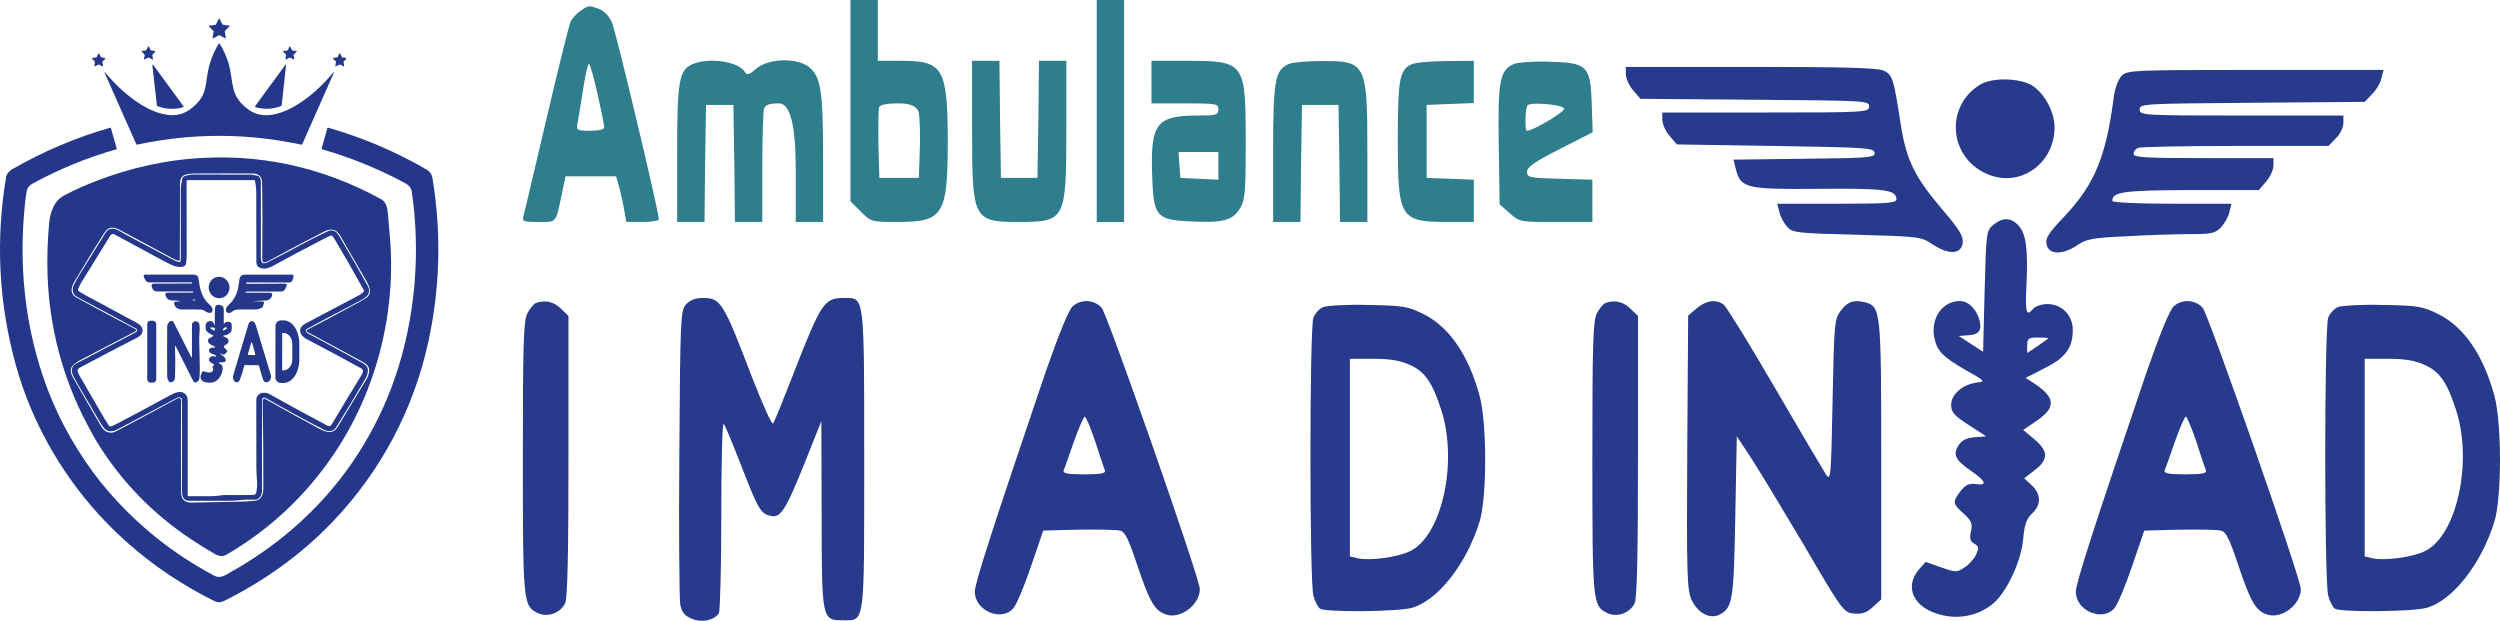 <?xml version="1.0" encoding="UTF-8"?>
<svg id="Layer_1" data-name="Layer 1" xmlns="http://www.w3.org/2000/svg" viewBox="0 0 822.2 204.17">
  <defs>
    <style>
      .cls-1 {
        fill: #25378b;
      }

      .cls-2 {
        fill: #2f7e8e;
      }

      .cls-3 {
        fill: #273a8b;
      }
    </style>
  </defs>
  <g>
    <path class="cls-2" d="m279.7,33.1v33.1l3.4,3.4c3.4,3.4,3.5,3.4,12.4,3.4,14.7,0,16.2-2.4,16.2-26.5s-1.6-26.5-15.1-26.5h-7.9V0h-9v33.1Zm22.5,4.1c.3,1.8.5,7.3.3,12.3l-.3,9h-13l-.3-10.9c-.1-6.1,0-11.6.2-12.3.4-.9,2.5-1.3,6.5-1.3q6,0,6.6,3.2Z"/>
    <path class="cls-2" d="m360.7,36.5v36.5h9V0h-9v36.5Z"/>
    <path class="cls-2" d="m190.9,3.6c-1.2.8-2.6,2.3-3.2,3.4-.5,1-4.1,15.5-8,32.2-3.9,16.6-7.3,31.1-7.6,32-.5,1.6.2,1.8,5,1.8,6.1,0,5.6.6,7.7-9.3l1.2-5.7h16.6l1.1,3.7c.5,2.1,1.3,5.5,1.6,7.5l.7,3.8h5.3c3,0,5.4-.4,5.4-.8,0-2.5-14.2-62.2-15.5-65-.8-1.8-2.6-3.7-4.1-4.2-3.3-1.3-3.6-1.3-6.2.6Zm5.6,27.2c1.2,5.3,2.2,10.3,2.2,11,0,.8-1.6,1.2-4.6,1.2-4.5,0-4.6-.1-4.1-2.8.3-1.5,1.1-6.4,1.8-11,.7-4.5,1.5-8.2,1.9-8.2.3,0,1.6,4.4,2.8,9.8Z"/>
    <path class="cls-2" d="m228,21c-4.7,1.9-5.3,5.2-5.3,29.5v22.5h9l.2-19.3.3-19.2h9l.3,19.2.2,19.3h9v-17.9c0-9.9.3-18.6.6-19.5.4-1.1,1.9-1.6,4.9-1.6q5.5,0,5.5,21.7v17.3h9v-20.8c0-22.5-.7-27-4.7-30.2-4-3.1-13.2-2.8-17.2.5-2.4,2.1-3.1,2.3-3.8,1.2-2-3.4-11.5-4.9-17-2.7Z"/>
    <path class="cls-2" d="m319.7,42.5c0,29.8.3,30.5,15.5,30.5s15.5-.7,15.5-30.5v-22.5h-9l-.2,19.2-.3,19.3h-12l-.3-19.3-.2-19.2h-9v22.5Z"/>
    <path class="cls-2" d="m378.7,27v7h11c10.3,0,11,.1,11,2,0,1.8-.7,2-6.9,2-13.4,0-15.4,2.6-14.9,19.1.4,14,1.3,15.2,12.3,15.7,10.8.6,14.2-.3,16.5-4.1,1.8-2.9,2-5.1,2-22,0-26.3-.3-26.7-19.5-26.7h-11.5v7Zm22,27.5v4.6l-6.2-.3-6.3-.3-.3-4.3-.3-4.2h13.1v4.5Z"/>
    <path class="cls-2" d="m424,21c-4.7,1.9-5.3,5.2-5.3,29.5v22.5h9l.2-19.3.3-19.2h12l.3,19.2.2,19.3h9v-22.5c0-30-.3-30.6-15.8-30.4-4.2,0-8.7.4-9.9.9Z"/>
    <path class="cls-2" d="m464.1,21.2c-3.8,1.8-4.4,5-4.4,24.9,0,25.8.7,26.9,16.5,26.9h8.5v-13.9l-7.7-.3-7.8-.3v-24l7.8-.3,7.7-.3v-13.9l-9.2.1c-5.1,0-10.3.5-11.4,1.1Z"/>
    <path class="cls-2" d="m498,21c-4.8,2-5.4,5.5-5.1,26.6l.3,19.6,3.3,2.9c3.2,2.9,3.4,2.9,15.2,2.9h12v-13.9l-10.7-.3c-10-.3-10.8-.4-10.8-2.3,0-1.5,2.5-3.3,10.8-7.5l10.8-5.5-.3-9.2c-.4-12.7-1.4-13.7-14.1-14-5-.2-10.2.2-11.4.7Zm16.4,14.7c.4,1-10.2,7.3-12.2,7.3-.8,0-.6-7.6.2-8.4,1.2-1.1,11.6-.2,12,1.1Z"/>
    <path class="cls-3" d="m534.7,24.4c0,1.4,1.1,3.8,2.4,5.3l2.4,2.8,37.6.3c36.6.3,37.6.3,37.6,2.2s-.9,2-34,2h-34v2.4c0,1.4,1.1,3.8,2.4,5.3l2.4,2.8,32.3.5c29.7.5,32.4.6,32.7,2.2s-1.5,1.8-23,2l-23.4.3.8,3.2c1.6,6.2,3.4,6.6,27.3,6.4,21.6-.2,25.5.3,25.5,3.4,0,1.3-3.1,1.5-19.6,1.5h-19.6l.7,2.7c.3,1.6,1.5,3.7,2.6,4.9,1.8,2,3.3,2.1,23,2.6,20.6.6,21,.6,25,3.3,5.2,3.4,9.3,3.1,9.7-.7.3-2.1-1.2-4.5-6.8-11-9-10.6-11.8-16.3-13.6-28-2.3-15-2.7-16.1-5.4-17.5-1.9-1-12.6-1.3-43.7-1.3h-41.3v2.4Z"/>
    <path class="cls-3" d="m697.8,24.9c-1.1,1.1-2.2,4-2.6,6.8-2.5,19.7-6.3,28.9-16.2,39.4-5.5,5.8-6.4,7.3-5.9,9.4.8,3.3,5.2,3.4,10,.2,3-2.1,5.1-2.5,16.3-3,7-.4,16.4-.7,20.9-.7,7.1,0,8.3-.3,10.2-2.3,1.1-1.2,2.4-3.4,2.7-5l.7-2.7h-19.6c-10.8,0-19.6-.4-19.6-.9,0-3,3.4-3.5,25.7-3.6h22.5l2.4-2.8c1.3-1.5,2.4-3.9,2.4-5.3v-2.4h-23c-19,0-23-.2-23-1.4,0-.8.7-1.7,1.6-2s15.3-.6,32-.6h30.5l2.4-2.5c1.4-1.3,2.5-3.6,2.5-5v-2.5h-33.5c-32.6,0-33.5-.1-33.5-2s1.1-1.9,37-2.2l37-.3,2.4-2.5c1.4-1.4,2.8-3.7,3.1-5.3l.7-2.7h-42.1c-40.2,0-42.2.1-44,1.9Z"/>
    <path class="cls-3" d="m651.1,27.9c-11.8,7.4-10,24.6,3.1,29.6,10.5,4.1,21.5-3.9,21.5-15.6,0-4.8-2.9-10.5-6.8-13.4s-13.7-3.2-17.8-.6Z"/>
    <path class="cls-3" d="m655.6,73.9c-2.3,1.9-2.4,2.4-2.9,21.9l-.5,19.9-4-2.6-4-2.6,3.8-.3q3.9-.3,3.2-4c-.7-4-3.6-7.2-6.6-7.2-5.8,0-9.8,5.7-8.4,12.3,1,4.3,2.7,6,10.4,10.5,6.3,3.5,6.4,3.7,3.6,4-4.6.6-8.5,3.8-8.5,7.3,0,2.5.9,3.5,5.8,6.7l5.7,3.7-3.8.3c-2.6.2-4.2,1-5.3,2.7-1.9,3-1,4.9,4.2,8.4,4.8,3.3,5.4,4.9,1.6,4.3-2.3-.3-3.4.2-5.1,2.3-2.7,3.6-2.7,4.1,1,7.4,2.6,2.4,3,3.4,2.4,5.9-.5,2.3-.2,3.3,1.1,4,1.5.9,1.6,1.4.6,3.6-.6,1.3-2.3,3.3-3.8,4.2-2.5,1.7-2.9,1.7-7.7,0l-5.1-1.8-2.3,2.6c-4.1,4.9-2.4,10.7,3.9,13.6,7,3.2,15.1,2.2,20.7-2.6,4.4-3.7,9.2-14,9.8-21.2.4-4.7,1.1-6.6,2.9-8.3,3.1-2.9,3-6.4-.1-9.3l-2.5-2.3,3.5-2.7c4.6-3.5,4.5-6.2-.2-10.2l-3.6-3,4.4-3c6.5-4.4,6.3-7.7-1.1-12.5l-2.5-1.6,6.2-3.2c6.9-3.4,9.3-6.7,9.3-12.6,0-4.8-3.6-8.5-8.3-8.5-1.9,0-4,.7-4.7,1.5-2.3,2.8-2.7,1.5-2.2-8.4.5-11.6-.2-16.5-2.9-19.2-2.4-2.4-5-2.4-8,0Zm18,37.4c-.2.2-1.9,1.4-3.6,2.6l-3.3,2.2v-2.5c0-2.3.4-2.6,3.7-2.6,2,0,3.4.1,3.2.3Z"/>
    <path class="cls-3" d="m225.62,100.1c-1.8,2-1.9,4.5-2.2,48.8-.2,25.6,0,48.1.3,49.9.5,2.5,1.4,3.7,3.8,4.7,3.3,1.4,7.4.5,8.9-1.8.4-.7.8-15.1.8-32.1s.3-30.6.8-30.2c.4.4,3.2,7.1,6.2,14.9,4.8,12.3,5.9,14.3,8.3,15.1,4,1.4,5.3-.3,11.9-16.6l5.7-14.3.1,30.5c0,34.7.1,35,6.9,35,7.4,0,7.1,2.3,7.1-52.6s.1-53.4-6.5-53.4-7.5,1-17,25.5c-3.2,8.2-6.1,15.4-6.5,15.8s-3.5-6.5-7-15.5c-9.3-24.4-10.2-25.8-16-25.8-2.5,0-4.3.7-5.6,2.1Z"/>
    <path class="cls-3" d="m527.9,99.7c-.7.3-1.9,1.8-2.7,3.3-1.3,2.4-1.5,10.1-1.5,47.7,0,47.7.1,48.6,4.9,50.9,3.2,1.6,7.5,0,9-3.2.8-1.7,1.1-16.2,1.1-48.5v-46l-2.5-2.4c-2.3-2.3-5.3-3-8.3-1.8Z"/>
    <path class="cls-3" d="m176.16,99.7c-.7.3-1.9,1.8-2.7,3.3-1.3,2.4-1.5,10.1-1.5,47.7,0,47.7.1,48.6,4.9,50.9,3.2,1.6,7.5,0,9-3.2.8-1.7,1.1-16.2,1.1-48.5v-46l-2.5-2.4c-2.3-2.3-5.3-3-8.3-1.8Z"/>
    <path class="cls-3" d="m558,101.4l-2.8,2.4-.3,44.9c-.2,39.9-.1,45.2,1.4,48.5,2,4.4,6.1,6.6,9.3,4.9,4.2-2.3,4.6-4.4,5.1-32.1l.5-26.5,4.5,6.8c2.5,3.8,10.4,16.9,17.6,29,12.7,21.8,13.1,22.2,16.5,22.5,2.6.2,4.2-.3,6.2-2.2l2.7-2.5v-45.6c0-49.5-.1-50.7-5.4-52.1-3.7-.9-5.7-.2-8,2.9-2,2.7-2.1,4.4-2.6,29.5-.5,25.4-.6,26.6-2.2,24.2-.9-1.4-8.5-14.2-16.8-28.5s-15.9-26.6-16.8-27.3c-2.5-1.9-5.8-1.4-8.9,1.2Z"/>
    <path class="cls-3" d="m714.9,100.7c-1.3,1.2-4.5,9-8.8,21.3-17.2,50.7-23.4,69.7-23.4,72.6,0,6.3,8.8,10,12.7,5.4,1-1.1,3.6-7.3,5.8-13.8l4-11.7,11.5-.3c6.3-.1,12.5,0,13.7.3,1.7.4,2.8,2.6,5.7,11.3,4,12,5.7,14.9,9.2,16.2,4.8,1.9,11.4-3,11.4-8.3,0-3.4-30.4-90.4-32.3-92.5-2.5-2.7-6.7-2.9-9.5-.5Zm7.4,44.5c1.5,4.6,2.9,8.9,3.2,9.5.3,1-1.4,1.3-6.8,1.3s-7.1-.3-6.8-1.3c.3-.6,1.8-4.9,3.4-9.5,1.6-4.5,3.2-8.2,3.6-8.2.3,0,1.9,3.7,3.4,8.2Z"/>
    <path class="cls-3" d="m768.9,101c-1.2.5-2.7,2.1-3.2,3.5-1.3,3.5-1.3,86.9,0,91.4.5,1.9,1.5,3.8,2.2,4.3,1.9,1.2,25.7,1,30.2-.3,8.5-2.4,18-14.4,22.3-28.5,2.4-8,2.4-32,0-41.1-3.6-13.4-10-22.8-18.5-27-5.2-2.6-6.8-2.8-18.2-3-6.9-.2-13.5.2-14.8.7Zm28.5,19c5,2.2,7.5,5.9,10.4,15,5.5,17.2.1,41.4-10.4,46.3-4,2-13.5,3.2-17.1,2.3l-2.6-.6v-65h7.8c5.4,0,8.9.6,11.9,2Z"/>
    <path class="cls-3" d="m352.8,100.7c-1.3,1.2-4.5,9-8.8,21.3-17.2,50.7-23.4,69.7-23.4,72.6,0,6.3,8.8,10,12.7,5.4,1-1.1,3.6-7.3,5.8-13.8l4-11.7,11.5-.3c6.3-.1,12.5,0,13.7.3,1.7.4,2.8,2.6,5.7,11.3,4,12,5.7,14.9,9.2,16.2,4.8,1.9,11.4-3,11.4-8.3,0-3.4-30.4-90.4-32.3-92.5-2.5-2.7-6.7-2.9-9.5-.5Zm7.4,44.5c1.5,4.6,2.9,8.9,3.2,9.5.3,1-1.4,1.3-6.8,1.3s-7.1-.3-6.8-1.3c.3-.6,1.8-4.9,3.4-9.5,1.6-4.5,3.2-8.2,3.6-8.2.3,0,1.9,3.7,3.4,8.2Z"/>
    <path class="cls-3" d="m435.15,101c-1.2.5-2.7,2.1-3.2,3.5-1.3,3.5-1.3,86.9,0,91.4.5,1.9,1.5,3.8,2.2,4.3,1.9,1.2,25.7,1,30.2-.3,8.5-2.4,18-14.4,22.3-28.5,2.4-8,2.4-32,0-41.1-3.6-13.4-10-22.8-18.5-27-5.2-2.6-6.8-2.8-18.2-3-6.9-.2-13.5.2-14.8.7Zm28.5,19c5,2.2,7.5,5.9,10.4,15,5.5,17.2.1,41.4-10.4,46.3-4,2-13.5,3.2-17.1,2.3l-2.6-.6v-65h7.8c5.4,0,8.9.6,11.9,2Z"/>
  </g>
  <g>
    <path class="cls-1" d="m73.3,8.12l2.03.3c.1.01.17.11.16.21,0,.04-.03.08-.06.11l-1.46,1.42s-.06.1-.05.16l.36,2.05c.02.1-.05.2-.15.22-.04,0-.08,0-.12-.02l-1.83-.98c-.06-.03-.12-.03-.18,0l-1.82.98c-.09.05-.2.02-.25-.07-.02-.04-.03-.08-.02-.12l.37-2.02c.01-.06,0-.12-.05-.17l-1.48-1.44c-.07-.07-.07-.19,0-.26.03-.03.07-.05.1-.05l2.02-.28c.06,0,.11-.05.14-.1l.91-1.82c.04-.09.16-.13.25-.09.04.02.07.05.09.09l.9,1.81c.03.05.08.09.14.1Z"/>
    <path class="cls-1" d="m109.72,24.11l-10.31,23.29c-.06.12-.19.19-.33.17-18.02-3.85-36.01-3.85-53.97,0-.14.03-.24-.02-.3-.16l-10.31-23.26c-.24-.53-.17-.58.21-.14,3.43,4.01,7.2,7.61,11.75,10.44,2.76,1.71,5.49,2.8,8.19,3.26,3.19.54,5.96-.14,8.48-2.19,1.92-1.55,3.34-3.28,4.07-5.56.55-1.74.75-3.88,1.07-5.76.59-3.53,1.73-6.58,3.65-9.8.06-.09.18-.12.27-.07.03.02.05.04.06.06,1.7,2.73,2.85,5.61,3.45,8.64.53,2.63.62,5.46,1.67,7.95,1.14,2.71,4.02,5.26,6.54,6.26,4.42,1.75,9.79-.29,13.79-2.77,4.24-2.64,8.17-6.13,11.78-10.48.4-.48.47-.43.22.13Z"/>
    <path class="cls-1" d="m49.77,16.59c.26.09.53.13.81.12.54,0,.62.18.24.55l-.62.62c-.07.07-.1.17-.09.27l.17,1.21c.03.22-.05.28-.25.17l-.98-.54c-.13-.07-.25-.07-.38,0l-1.06.54c-.18.09-.26.04-.23-.17l.19-1.1c.03-.18-.03-.36-.16-.49l-.54-.51c-.49-.46-.4-.65.27-.58.67.08,1.11-.21,1.32-.85.24-.75.5-.76.77-.02.06.16.12.32.2.47.07.14.18.23.33.28Z"/>
    <path class="cls-1" d="m94.65,16.47c.11-.17.2-.34.26-.52.27-.86.55-.85.82,0,.18.59.68.85,1.48.78.47-.04.54.1.2.43l-.73.7c-.11.1-.15.22-.12.37l.18,1c.06.32-.06.4-.34.24l-.87-.48c-.12-.07-.28-.07-.4,0l-1,.55c-.08.04-.18.01-.23-.07-.02-.03-.02-.07-.02-.11l.2-1.15c.03-.16-.01-.29-.13-.4l-.66-.59c-.34-.3-.28-.47.17-.5l.82-.06c.15,0,.29-.09.37-.21Z"/>
    <path class="cls-1" d="m33.37,18.86c.24.09.49.13.76.14.58,0,.66.2.24.6l-.58.54c-.11.1-.15.25-.12.39l.2.93c.07.34-.05.44-.36.28l-.85-.44c-.14-.07-.3-.07-.44,0l-.63.34c-.55.3-.72.15-.5-.43.24-.64.09-1.14-.44-1.52-.64-.44-.57-.68.2-.71.21,0,.43-.03.65-.07.19-.03.32-.14.39-.31l.37-.88c.04-.1.16-.15.27-.11.05.02.08.05.1.1l.43.86c.07.15.18.25.34.3Z"/>
    <path class="cls-1" d="m111.1,18.63l.38-.8c.21-.44.38-.43.53.04.1.31.23.59.39.84.07.12.18.18.32.2l.9.1c.37.04.42.19.16.46l-.72.72c-.08.07-.11.18-.09.29l.18.95c.1.52-.06.6-.46.27-1.01-.85-1.37-.23-2.23.13-.15.06-.22.01-.19-.15l.22-1.22c.02-.11-.02-.22-.1-.3l-.55-.52c-.45-.42-.37-.64.25-.67.21,0,.43-.03.64-.06.17-.02.3-.12.37-.28Z"/>
    <path class="cls-1" d="m51.82,34.92c-.13-.05-.22-.16-.23-.3-.47-4.4-.97-8.78-1.48-13.14,0-.07.01-.13.06-.18.05-.05.13-.06.18,0,0,0,.01.01.02.02l9.93,13.56c.08.11.06.27-.05.36-.02.02-.05.03-.08.04-2.71.8-5.49.68-8.35-.34Z"/>
    <path class="cls-1" d="m92.62,34.67c-.01.1-.07.17-.16.21-2.67,1.02-5.39,1.18-8.18.47-.4-.1-.47-.32-.23-.65l9.75-13.29c.22-.3.31-.26.27.1l-1.44,13.16Z"/>
    <path class="cls-1" d="m8.23,66.88c-2.1,20.03-.11,39.06,5.97,57.1,3.71,11.01,9.19,21.47,16.44,31.38,1.34,1.83,2.9,3.78,4.65,5.83,9.94,11.61,21.69,21,35.23,28.17,1.97,1.04,3.58-.22,5.3-1.18,16.96-9.43,31.65-22.82,42.07-39.15,5.07-7.94,9.09-16.26,12.07-24.98,6.64-19.41,8.44-41.12,5.43-61.19-.24-1.64-1.65-2.38-3.24-3.21-8.49-4.47-17.23-7.98-26.21-10.54-.12-.03-.19-.16-.16-.28l1.88-6.67c.03-.12.16-.19.28-.16,0,0,0,0,0,0,11.42,3.27,22.21,7.86,32.35,13.76,1.1.64,1.75,1.6,1.96,2.9,2.96,18.14,2.48,36.12-1.42,53.93-4.9,22.3-15.66,42.47-31.35,58.93-10.2,10.69-22.5,19.53-35.77,26.11-1.1.55-2.17.57-3.19.06-14.83-7.38-27.61-16.99-38.32-28.81-12.45-13.73-21.97-30.66-27-48.82C-.41,99.74-1.49,79.13,2,58.23c.16-1,1.04-2.02,1.92-2.52,10.52-6.03,21.32-10.61,32.41-13.72.06-.02.12.02.13.08l1.92,6.75c.04.13-.04.26-.17.3-9.77,2.8-18.98,6.58-27.63,11.34-1.04.57-1.65,1.43-1.84,2.59-.21,1.3-.39,2.58-.52,3.84Z"/>
    <path class="cls-1" d="m27.24,61.31c11.42-4.91,23.5-8.09,35.79-9.13,21.95-1.85,42.74,2.6,62.36,13.36,1.79.98,2.06,3.12,2.21,5,.16,2.13.34,4.25.54,6.37,2.4,25.35-4.18,51.56-18.46,72.61-9.23,13.61-20.92,24.55-35.07,32.83-1.45.85-2.67.61-4.15-.26-2.81-1.65-5.34-3.22-7.57-4.71-12.67-8.41-22.98-19.03-30.92-31.86-.7-1.13-1.81-3.15-3.36-6.06-7.98-15.09-12.35-31.73-12.97-48.78-.2-5.58-.02-11.41.53-17.47.09-1.04.29-2.05.58-3.01.77-2.53,1.88-4.6,4.3-5.9,2-1.08,4.06-2.07,6.19-2.99Zm31.63,24.42c-.57-.07-1.11-.24-1.63-.52-5.72-3.08-11.63-6.25-17.72-9.52-2.02-1.08-3.79-1.38-5.26.94-3.1,4.88-6.33,10.15-9.69,15.81-1.19,2.02-1.77,4.15.73,5.51,6.07,3.32,12.48,6.75,19.21,10.27.18.09.25.24.21.45-.03.14-.12.27-.25.34-5.71,2.97-11.49,5.99-17.33,9.04-2.64,1.38-5.09,2.66-3.19,6,3.18,5.59,6.3,11,9.37,16.24,1.07,1.82,2.94,2.58,4.89,1.55,5.97-3.16,12.67-6.75,20.11-10.78.66-.36,1.08-.17,1.26.56.04.15.04.38.01.7-.02.25-.04.5-.04.74-.07,9.8-.06,19.45.02,28.96.01,1.3.43,2.22,1.25,2.75.56.36,1.26.54,2.07.52,5.35-.11,10.57-.2,15.66-.3,1.85-.03,3.61-.13,5.29-.31,1.96-.2,2.74-1.9,2.75-3.7.04-8.82,0-17.51-.16-26.06-.02-.99-.01-2.01.01-3.04,0-.3.11-.54.29-.72.09-.09.22-.11.33-.04,6.14,3.46,11.98,6.68,17.52,9.65,2.56,1.38,4.88,2.34,6.62-.59,2.81-4.71,5.89-9.8,9.22-15.28.52-.85.85-1.74.98-2.67.24-1.64-.93-2.57-2.18-3.26-6.05-3.31-12.13-6.58-18.23-9.83-.16-.08-.22-.28-.14-.44,0-.01.01-.02.02-.03.1-.15.22-.25.35-.33,4.51-2.31,9.05-4.72,13.63-7.23,1.86-1.02,3.78-1.96,5.55-3.12,2.15-1.41,1.09-3.85.07-5.63-2.88-5.03-5.74-9.98-8.58-14.85-1.22-2.09-2.96-2.55-5.23-1.39-5.52,2.82-11.75,6.11-18.69,9.86-.39.21-.81.32-1.27.33-.12,0-.22-.08-.26-.19-.14-.53-.2-1.04-.2-1.53.11-8.72.09-16.87-.04-24.47-.04-2.02-1.07-3.04-3.1-3.06-6.33-.03-12.73-.04-19.18,0-.9,0-1.81.11-2.67.31-2.28.51-2.06,2.63-2.06,4.43,0,8.44-.02,16.33-.05,23.68,0,.15-.12.27-.27.27-.01,0-.02,0-.04,0Z"/>
    <path class="cls-1" d="m86.47,86.57c.49.06.95-.02,1.38-.24,3.77-1.91,7.37-3.79,10.82-5.66,3.16-1.71,6.18-3.23,9.05-4.58,1.54-.72,2.81-.21,3.83,1.52,3.39,5.78,6.51,11.21,9.34,16.3.61,1.1.65,2.12.1,3.05-.31.52-1.01,1.08-2.11,1.68-1.95,1.06-3.99,2.14-6.11,3.24-3.87,2-7.85,4.12-11.95,6.36-.19.1-.28.32-.24.53.09.38.31.67.67.86,5.88,3.15,11.89,6.41,18.02,9.78.49.27.91.6,1.27,1.01.89.99.28,3.03-.31,4.04-3.31,5.69-6.51,10.99-9.58,15.9-.98,1.57-2.4,1.87-4.25.91-6.69-3.48-12.66-6.73-17.89-9.74-.45-.26-.9-.5-1.35-.71-.33-.16-.72-.02-.87.31-.04.09-.06.18-.07.28-.08,9.7-.09,19.71-.04,30.04,0,1.48-.95,3-2.58,2.9-1.52-.09-3.03-.05-4.51.12-1.34.16-2.7.24-4.08.23-4.29,0-8.56,0-12.83,0-2.1,0-2.32-1.82-2.32-3.42.01-10.17.02-19.92.01-29.26,0-.29-.04-.59-.13-.9-.03-.12-.12-.23-.23-.28-.45-.22-.88-.22-1.3,0-6.51,3.46-13.08,6.94-19.71,10.45-.84.44-1.69.61-2.55.52-1.38-.16-2.23-1.59-2.89-2.69-2.59-4.38-5.18-8.79-7.76-13.24-.4-.7-.8-1.43-1.18-2.19-.88-1.73-.69-3.32,1.12-4.24,3.42-1.74,6.75-3.49,10-5.25,3.12-1.68,6.41-3.27,9.46-4.96.33-.18.45-.6.27-.93-.06-.12-.16-.21-.27-.27-5.52-3.01-10.89-5.89-16.11-8.65-.97-.51-1.95-1.03-2.93-1.56-.81-.44-1.31-.92-1.51-1.44-.33-.89-.32-1.72.04-2.47.58-1.23,1.28-2.5,2.11-3.82,2.67-4.26,5.43-8.71,8.28-13.35,1.93-3.14,4.74-.7,6.89.46,5.32,2.86,10.55,5.64,15.68,8.33.54.28,1.12.5,1.75.64.21.05.42-.09.47-.3,0,0,0-.01,0-.02.07-.41.1-.81.1-1.19-.03-7.46-.04-14.73-.03-21.83,0-1.39.2-2.67.5-4.02.11-.49.49-.87.97-.98.84-.2,1.67-.44,2.55-.43,6.32.01,12.61.02,18.9.01.85,0,1.56.31,2.39.39.13.01.24.07.33.17.48.53.72,1.16.71,1.9-.01,8.27-.02,16.56,0,24.87,0,.58.13,1.12.38,1.64.06.12.16.19.29.2Zm-25.29.12c-.29,1.73-3.3,1.07-4.41.58-.99-.44-1.97-.92-2.94-1.44-5.57-3-10.92-5.89-16.05-8.67-.66-.36-1.18-.22-1.57.42-3.23,5.19-6.39,10.32-9.49,15.38-.42.69-.77,1.41-1.04,2.16-.09.24,0,.51.22.65.77.5,1.56.97,2.35,1.39,5.83,3.14,11.48,6.19,16.95,9.14,2.19,1.18,2.34,3.5.03,4.68-6.47,3.3-12.82,6.63-19.06,9.98-.26.14-.48.38-.64.71-.05.11-.06.23-.03.35.17.55.34.99.53,1.32,1.93,3.38,4.69,8.14,8.29,14.29.48.82.97,1.6,1.47,2.33.17.25.48.35.76.26.41-.14.82-.31,1.21-.51,4.85-2.49,10.97-5.76,18.35-9.8,1.12-.61,2.95-1.4,4.17-.76.97.51,1.46,1.4,1.46,2.67,0,10.83.01,21.2,0,31.13,0,.17.08.25.25.25,2.64-.01,5.19-.02,7.67-.01,1.56,0,3.05-.39,4.61-.37,3.08.03,6.04.02,8.88-.04.74-.02,1.15-.4,1.2-1.14.06-.86.28-1.64.23-2.51-.1-1.84-.26-3.63-.27-5.43-.01-7.27-.02-14.61-.02-22.04,0-2.52,2.63-3.02,4.43-2,6.21,3.5,12.55,6.96,19.03,10.38.45.24,1.02.08,1.28-.36,3.03-5.11,6.25-10.42,9.64-15.95.46-.75,1.23-1.95.19-2.53-5.14-2.86-11.08-6.05-17.81-9.56-1.19-.62-2.45-1.61-2.34-3.11.07-.91.97-1.72,1.69-2.1,5.98-3.14,11.88-6.25,17.68-9.32.65-.35,1.18-.77,1.59-1.28.08-.1.09-.2.03-.31-3.39-6.17-6.56-11.71-9.51-16.62-.26-.44-.57-.89-.92-1.37-.07-.1-.17-.13-.28-.09-.79.26-1.51.57-2.15.93-3.12,1.71-6.33,3.27-9.46,4.96-2.39,1.3-4.79,2.6-7.19,3.9-1.57.85-3.2,1.57-4.87.76-.75-.36-1-1.06-1.01-1.83,0-7.77-.01-15.54-.03-23.31,0-.73-.14-1.88-.42-3.43-.02-.12-.09-.18-.21-.18h-21.93c-.23,0-.35.12-.35.35,0,8.31,0,16.44.03,24.38,0,.93-.07,1.84-.22,2.71Z"/>
    <path class="cls-1" d="m59.22,99c-.83-.15-1.74-.21-2.75-.21-.82,0-1.57-.48-1.89-1.24l-.1-.24c-.3-.7-.07-1.04.69-1.05l8.22-.03c.1,0,.15-.05.15-.15v-.12c0-.05-.04-.1-.1-.1h-11.71c-.91,0-1.49-.44-1.75-1.31l-.06-.2c-.21-.71.05-1.07.8-1.07,4.12.01,8.24,0,12.39-.04.05,0,.08-.03.08-.08v-.12c0-.11-.06-.17-.17-.17h-13.89c-.63,0-1.09-.28-1.36-.85l-.39-.8c-.3-.61-.11-.92.57-.92,5.11-.02,10.14-.02,15.09,0,.97,0,2.12.08,2.26,1.32.33,2.74.86,5.46,2.63,7.58.74.88,2.72,2.05,1.71,3.47-.09.13-.21.2-.36.21-1.49.17-1.92-1.02-3.2-1.06-2.03-.06-4.04-.07-6.04-.03-1.36.03-2.63-.58-2.79-2.09-.03-.25.15-.47.4-.49,0,0,0,0,.01,0l1.56-.13c.26-.02.27-.06,0-.1Zm5.03-.36c0-.09-.21-.15-.46-.14-.25.01-.45.09-.45.18,0,.09.21.15.46.14.25-.01.45-.09.45-.18Z"/>
    <path class="cls-1" d="m83.2,99.06l3.2.1c.39.01.52.2.4.57l-.38,1.17c-.04.13-.12.22-.24.28-.77.39-1.52.59-2.24.6-1.75.02-3.63.03-5.62.01-.76,0-1.42.23-1.96.71-.54.48-1.12.56-1.74.25-.11-.05-.19-.15-.23-.27-.23-.75-.01-1.43.65-2.03,2.77-2.52,3.32-5.05,3.7-8.58.11-1.05.87-1.53,1.86-1.54,5.06-.03,10.18-.03,15.38-.01.43,0,.62.22.55.65-.07.44-.2.86-.37,1.26-.21.45-.56.68-1.05.68l-14.02-.02c-.09,0-.12.04-.11.13l.02.12c.02.12.12.21.25.21l12.37-.06c.67,0,.87.3.58.91l-.36.77c-.28.61-.76.91-1.42.91h-11.49c-.11-.01-.19.07-.19.18,0,.01,0,.03,0,.04l.02.1s.04.07.09.07h7.82c.77,0,1.02.37.77,1.09-.05.13-.1.26-.17.38-.39.71-1,1.08-1.81,1.1-1.29.03-2.71.1-4.25.21-.12,0-.12.01,0,.02Z"/>
    <ellipse class="cls-1" cx="72.06" cy="94.55" rx="3.42" ry="3.54" transform="translate(-12.6 11.1) rotate(-8.1)"/>
    <path class="cls-1" d="m72.43,116.32c.07.19.19.33.37.41.74.35,1.22.86,1.43,1.53.11.35-.08.72-.43.83-.06.02-.11.03-.17.03l-1.37.06c-.4.02-.44.15-.11.38.22.16.45.3.7.43.12.07.2.17.24.3.21.69.17,1.46-.11,2.29-.95,2.76-2.83,3.79-5.64,3.09-.87-.22-1.65-1.16-1.33-2.1.12-.34.23-.68.34-1.01.11-.34.47-.53.81-.42,0,0,0,0,0,0,.9.3,2.6.85,2.94-.48.03-.14.02-.27-.05-.39-.26-.47-.18-.84.24-1.09.11-.07.14-.21.08-.32-.02-.03-.04-.06-.07-.08l-1.11-.68c-.45-.28-.59-.86-.31-1.31,0-.02.02-.03.03-.04.23-.34.6-.54,1.09-.6.36-.04.64.11.99.15.17.02.21-.05.13-.2-.45-.81-2.7-.55-2.34-2.08.08-.35.39-.6.74-.63l.76-.05c.64-.04.67-.2.1-.48-.84-.41-2.18-.9-1.96-2.12.03-.16.11-.27.25-.36l1.41-.82c.06-.04.08-.12.05-.18-.01-.02-.03-.04-.05-.05-.79-.46-2.29-1.08-2.41-2.06-.13-1.06-.17-2.33,1.1-2.63.8-.19,1.34.12,1.62.94.18.54.27.53.26-.04-.02-1.62,0-3.29.04-4.99.04-1.29.81-1.5,1.88-1.19.68.2,1.02.65,1.02,1.36v4.5c0,.26.09.29.25.09.43-.5,1-.64,1.73-.4.37.12.57.38.6.8.06.79.23,2.12-.45,2.7-.65.55-1.32.86-2.01.91-.4.03-.43.16-.08.36.25.15.52.28.81.38.88.31.96,1.67.15,2.09-.23.12-.45.25-.67.4-.26.18-.33.54-.15.8.03.04.06.07.09.11l.63.56c.27.24.29.5.08.8-.65.9-1.32,1.04-1.99.43-.15-.14-.19-.11-.12.08Zm1.1-7.6l1.15-.74s.03-.05.01-.07l-.02-.04c-.16-.26-.56-.3-.88-.09,0,0,0,0,0,0l-.07.05c-.32.21-.45.58-.29.84,0,0,0,0,0,0l.02.03s.05.03.07.02c0,0,0,0,0,0Zm-4.04-.49c.28.18.55.33.83.44.22.08.33,0,.34-.23v-.36c.02-.17-.11-.32-.28-.33l-.97-.09c-.1-.01-.19.06-.2.16,0,.03,0,.06.01.08.05.14.14.25.27.34Z"/>
    <rect class="cls-1" x="48.42" y="105.49" width="2.97" height="20.35" rx="1.04" ry="1.04"/>
    <path class="cls-1" d="m57.54,114.26c.14,3.2.14,6.44.03,9.71-.03,1-.46,1.58-1.27,1.74-.33.06-.66-.08-.84-.36-.31-.5-.47-1.06-.47-1.68-.04-5.45-.04-10.9,0-16.35,0-.66.47-1.38,1.04-1.7.36-.2.82-.07,1.03.3,0,0,0,.02.01.02l5.77,11.38c.19.39.29.36.29-.07v-10.46c0-.21.07-.42.19-.58.29-.39.62-.58.97-.56.78.03,1.22.44,1.32,1.21.22,1.6-.14,3.24-.09,4.9.09,3,.15,6.12.2,9.36.01,1.18-.04,2.27-.15,3.27-.11.99-1.43,2.1-2.07.82-1.87-3.69-3.73-7.37-5.56-11.04-.29-.57-.42-.54-.39.1Z"/>
    <path class="cls-1" d="m90.6,107.18c0-1,.82-1.81,1.82-1.81h.89c2.84,0,5.14,3.44,5.13,7.66v5.28c-.02,4.23-2.33,7.65-5.17,7.64h-.89c-1,0-1.81-.82-1.81-1.82h0s.03-16.95.03-16.95Zm2.22,2.4l-.02,12.16c0,.05.04.09.09.09h.28c1.62,0,2.94-1.58,2.95-3.55v-5.23c.01-1.96-1.3-3.56-2.93-3.56h-.28c-.05,0-.09.04-.09.09Z"/>
    <path class="cls-1" d="m84.86,120.11l-4.2-.05c-.15,0-.29.1-.33.25-.42,1.65-.9,3.18-1.44,4.56-.31.81-1.17,1.21-1.79.45-.46-.55-.59-1.18-.39-1.86,1.62-5.59,3.31-11.26,5.07-17.01.29-.95,1.34-1.18,1.93-.32.2.3.36.63.48,1,1.67,5.55,3.29,10.94,4.86,16.15.22.75.07,1.43-.48,2.05-.08.09-.17.16-.28.21-.88.38-1.48.11-1.8-.81-.47-1.36-.89-2.81-1.28-4.35-.04-.16-.18-.27-.35-.27Zm-3.37-3.54c-.02.08.02.16.1.18.01,0,.03,0,.04,0l2.18.02c.08,0,.15-.06.15-.15,0-.01,0-.03,0-.04l-1.06-3.88c-.02-.08-.1-.12-.18-.1-.05.01-.09.05-.1.1l-1.12,3.85Z"/>
  </g>
</svg>